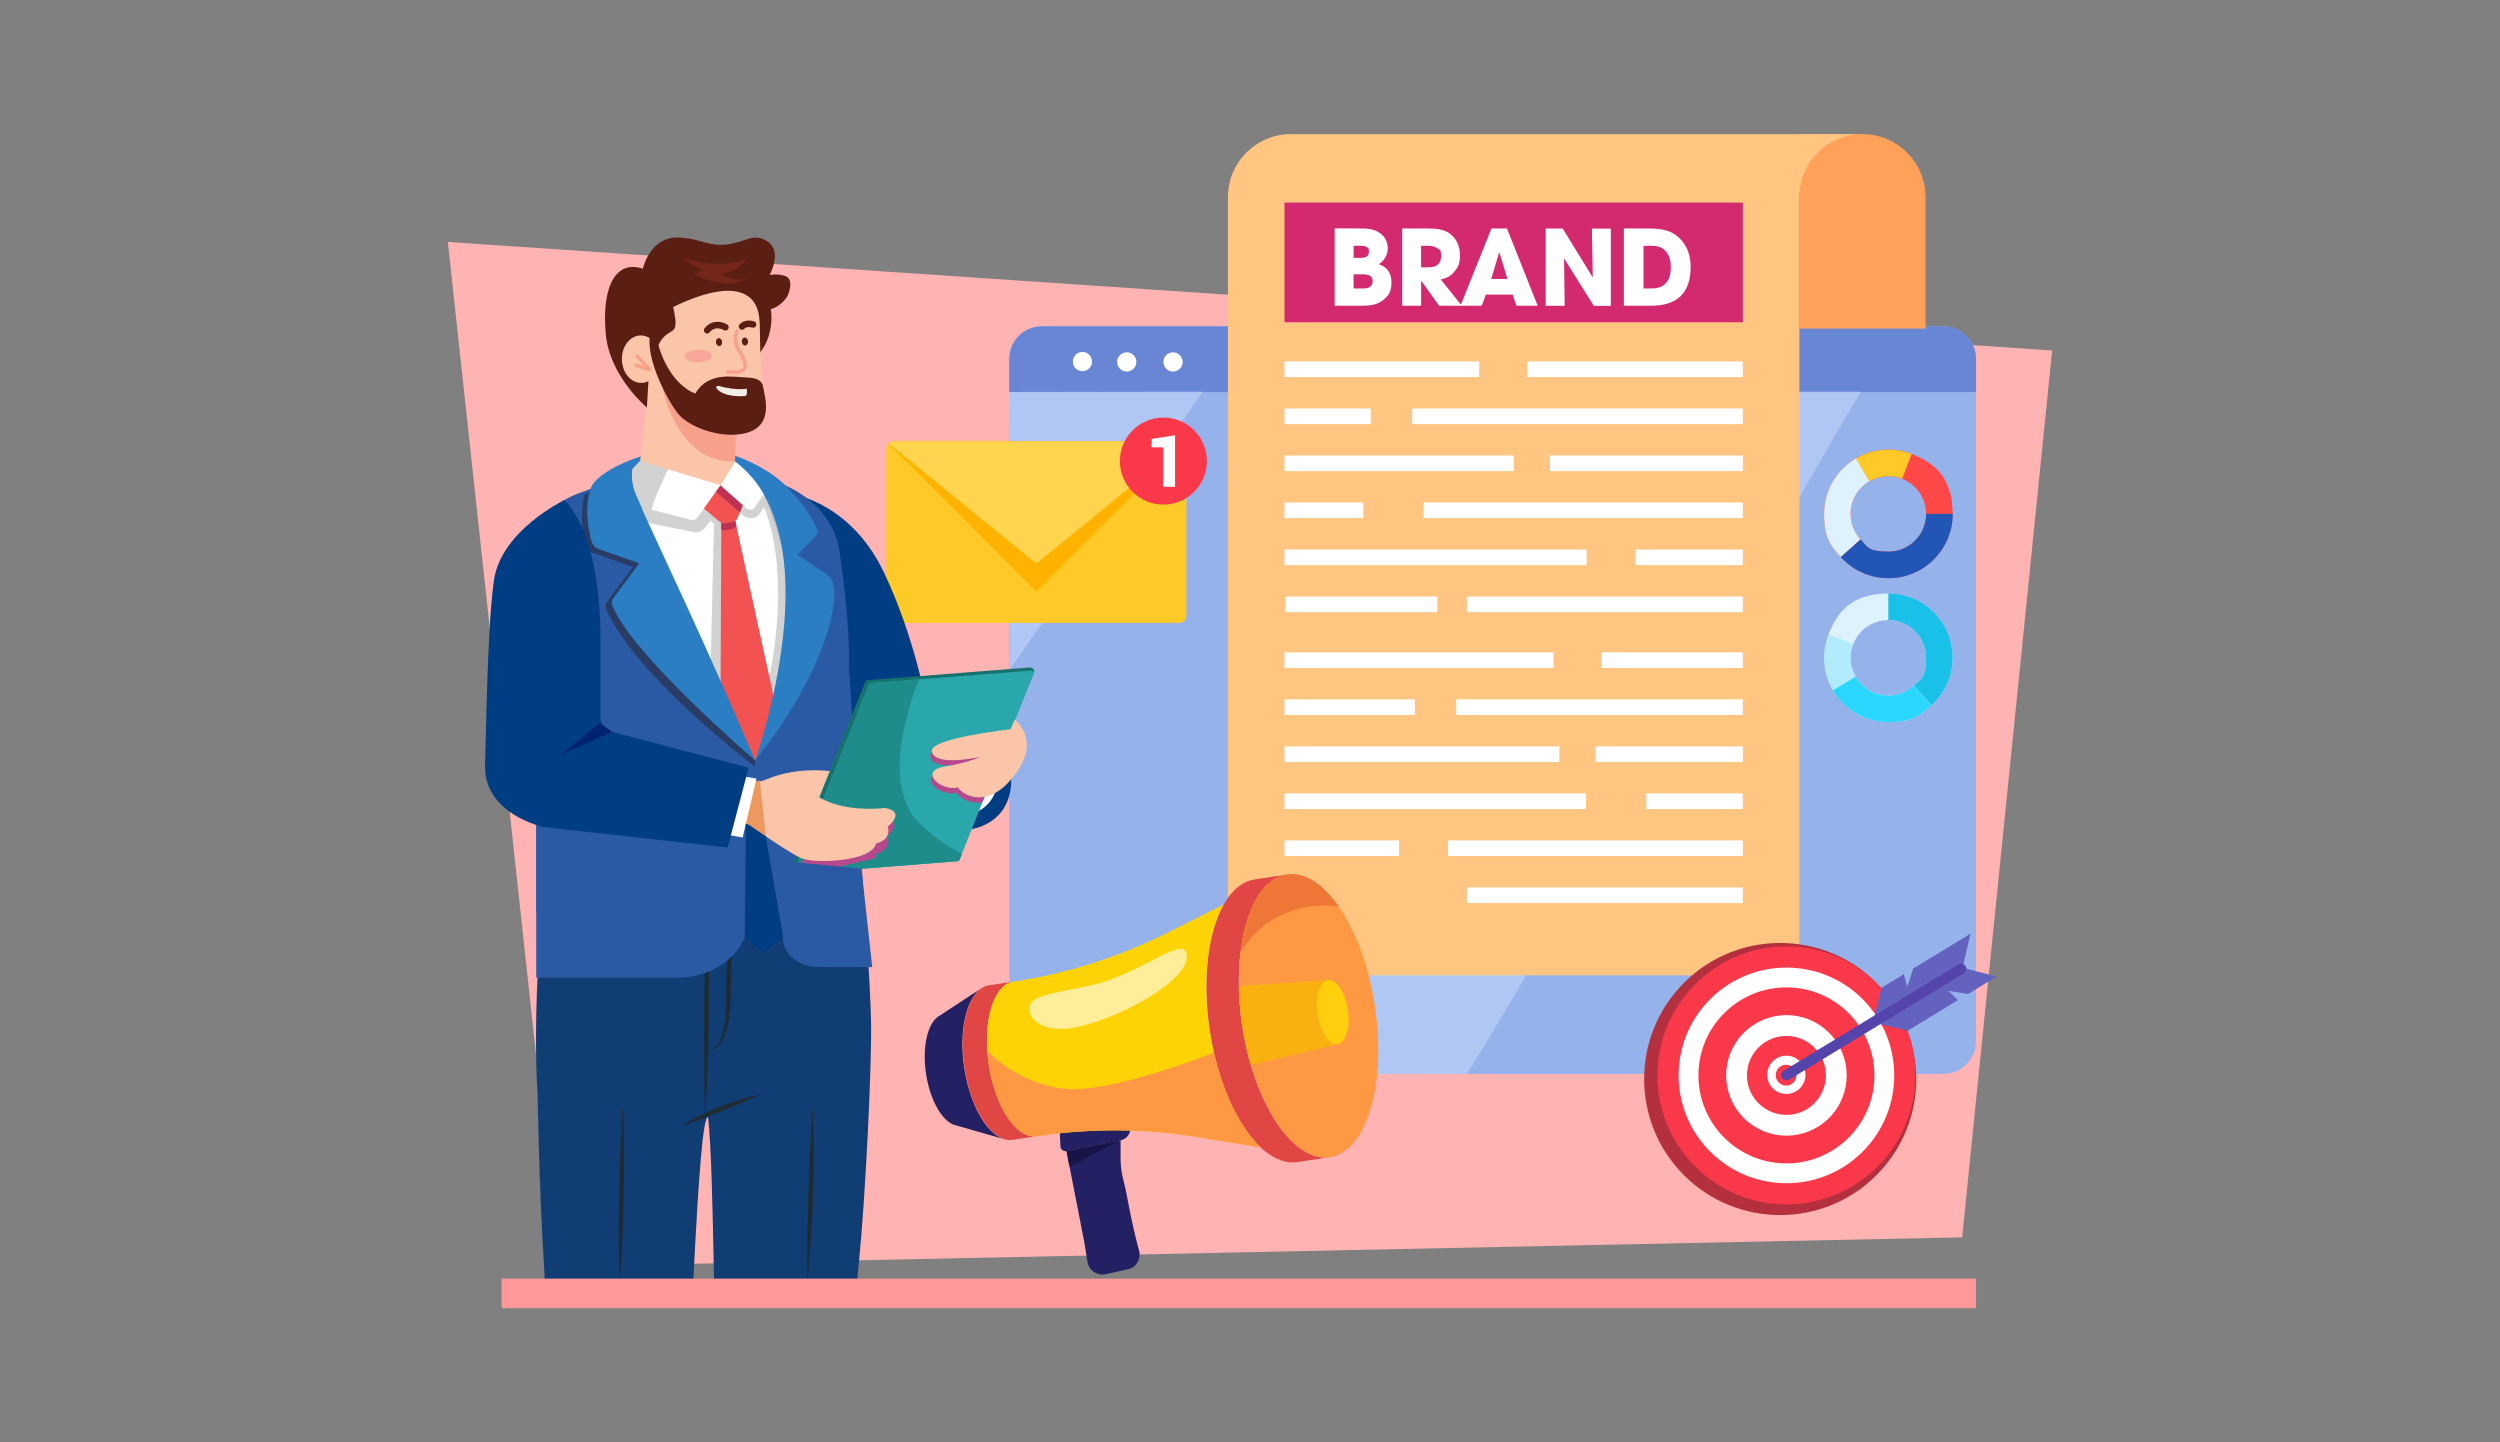 <?xml version="1.0" encoding="UTF-8"?>
<svg xmlns="http://www.w3.org/2000/svg" viewBox="0 0 4027.6 2323.6">
  <rect x="0" y="0" width="4027.6" height="2323.6" fill="#808080" stroke="none"/>
  <g>
    <g id="a">
      <g>
        <polygon points="721.5 389.8 900.6 2040.4 3161.1 1993.4 3306.1 564.7 721.5 389.8" fill="#ffb3b3"></polygon>
        <g>
          <g>
            <g>
              <g>
                <path d="m1626,578.1v1099.6c0,29,23.5,52.4,52.4,52.4h1452.6c29,0,52.4-23.5,52.4-52.4V578.1c0-29-23.5-52.4-52.4-52.4h-1452.6c-29,0-52.4,23.5-52.4,52.4Z" fill="#96b2ea"></path>
                <path d="m1626,578.1v53.6h1557.5v-53.6c0-29-23.5-52.4-52.4-52.4h-1452.6c-29,0-52.4,23.5-52.4,52.4Z" fill="#6886d4"></path>
                <g>
                  <circle cx="1889.8" cy="583.1" r="15.5" transform="translate(141.2 1507.1) rotate(-45)" fill="#fff"></circle>
                  <circle cx="1815.2" cy="583.1" r="15.5" transform="translate(119.4 1454.3) rotate(-45)" fill="#fff"></circle>
                  <circle cx="1743.8" cy="583.1" r="15.5" transform="translate(-87.3 416.2) rotate(-13.3)" fill="#fff"></circle>
                </g>
                <g opacity=".7">
                  <polygon points="1937.6 631 1626.7 1078.9 1626 631.5 1937.6 631" fill="#bad0f7"></polygon>
                  <path d="m2998,631c-147.8,247.8-456.5,811.3-634.7,1099.1l-536.1.8,685.1-1099.9h485.6Z" fill="#bad0f7"></path>
                </g>
              </g>
              <g>
                <g>
                  <path d="m3042.2,724.3c-19.1,0-37,5.2-52.3,14.2-30.6,18-51.2,51.3-51.2,89.4s10.1,51.1,26.8,69.4c18.9,21,46.3,34.1,76.8,34.1,57.2,0,103.5-46.4,103.5-103.5s-27.4-81.5-66-96.6c-11.6-4.5-24.3-7-37.5-7Zm0,42.8c7.9,0,15.4,1.5,22.3,4.3,22.5,8.9,38.5,30.8,38.5,56.5s0,1,0,1.5c-.8,32.9-27.7,59.3-60.7,59.3s-33.8-7.7-44.9-19.8c-9.9-10.8-15.9-25.2-15.9-41,0-22.5,12.2-42.1,30.4-52.6,8.9-5.2,19.3-8.2,30.4-8.2Z" fill="#ff4847"></path>
                  <path d="m3145.8,827.9h-42.7c0,.5,0,1,0,1.5-.8,32.9-27.7,59.3-60.7,59.3s-33.8-7.7-44.9-19.8l-31.9,28.5c18.9,21,46.3,34.1,76.8,34.1,57.2,0,103.5-46.4,103.5-103.5Z" fill="#2256b6"></path>
                  <path d="m3042.2,724.4c-19.1,0-37,5.2-52.3,14.2l21.9,36.8c8.9-5.2,19.3-8.2,30.4-8.2s15.4,1.5,22.3,4.2l15.2-40c-11.6-4.5-24.3-7-37.5-7Z" fill="#ffca28"></path>
                  <path d="m2989.9,738.5c-30.6,18-51.2,51.3-51.2,89.4s10.1,51.1,26.7,69.4l31.9-28.5c-9.9-10.8-15.9-25.2-15.9-40.9,0-22.5,12.2-42.1,30.4-52.6l-21.9-36.8Z" fill="#def2fb"></path>
                </g>
                <g>
                  <path d="m2938.7,1059.8c0,19.1,5.2,37,14.2,52.3,18,30.6,51.3,51.2,89.4,51.2s51.1-10.1,69.4-26.8c21-18.9,34.1-46.3,34.1-76.8,0-57.2-46.4-103.5-103.5-103.5s-81.5,27.4-96.6,66c-4.5,11.6-7,24.3-7,37.5Zm42.8,0c0-7.9,1.5-15.4,4.3-22.3,8.9-22.5,30.8-38.5,56.5-38.5s1,0,1.5,0c32.9.8,59.3,27.7,59.3,60.7s-7.7,33.8-19.8,44.9c-10.8,9.9-25.2,15.9-41,15.9-22.5,0-42.1-12.2-52.6-30.4-5.2-8.9-8.2-19.3-8.2-30.4Z" fill="#def2fb"></path>
                  <path d="m3042.2,956.2v42.7c.5,0,1,0,1.5,0,32.9.8,59.3,27.7,59.3,60.7s-7.7,33.8-19.8,44.9l28.5,31.9c21-18.9,34.1-46.3,34.1-76.8,0-57.2-46.4-103.5-103.5-103.5Z" fill="#19c0e7"></path>
                  <g opacity=".2">
                    <path d="m2938.7,1059.8c0,19.1,5.2,37,14.2,52.3l36.8-21.9c-5.2-8.9-8.2-19.3-8.2-30.4s1.5-15.4,4.2-22.3l-40-15.2c-4.5,11.6-7,24.3-7,37.5Z" fill="#00d1ff"></path>
                  </g>
                  <g opacity=".8">
                    <path d="m2952.8,1112.1c18,30.6,51.3,51.2,89.4,51.2s51.1-10.1,69.4-26.7l-28.5-31.9c-10.8,9.9-25.2,15.9-40.9,15.9-22.5,0-42.1-12.2-52.6-30.4l-36.8,21.9Z" fill="#00d1ff"></path>
                  </g>
                </g>
              </g>
              <g>
                <path d="m3102.1,317.7v211.7h-203.2V216.1h101.6c56.2,0,101.6,45.4,101.6,101.6Z" fill="#ffa159"></path>
                <path d="m2898.9,216.1h-819c-56.2,0-101.6,45.4-101.6,101.6v1253.6h920.6V317.7c0-56.2,45.5-101.6,101.6-101.6h-101.6Z" fill="#ffc581"></path>
                <rect x="2069.4" y="326.4" width="738.4" height="192.8" fill="#d3296e"></rect>
                <g>
                  <rect x="2460.5" y="582.3" width="347.2" height="25.2" fill="#fff"></rect>
                  <rect x="2069.4" y="582.3" width="313.7" height="25.2" fill="#fff"></rect>
                  <rect x="2275.2" y="658.1" width="532.5" height="25.2" fill="#fff"></rect>
                  <rect x="2069.4" y="658.1" width="139" height="25.2" fill="#fff"></rect>
                  <rect x="2497" y="733.8" width="310.8" height="25.2" fill="#fff"></rect>
                  <rect x="2069.4" y="733.8" width="369.2" height="25.2" fill="#fff"></rect>
                  <rect x="2293.4" y="809.5" width="514.3" height="25.2" fill="#fff"></rect>
                  <rect x="2069.4" y="809.5" width="126.9" height="25.2" fill="#fff"></rect>
                  <rect x="2635" y="885.3" width="172.7" height="25.2" fill="#fff"></rect>
                  <rect x="2069.4" y="885.3" width="486.7" height="25.2" fill="#fff"></rect>
                  <rect x="2363.3" y="961" width="444.4" height="25.2" fill="#fff"></rect>
                  <rect x="2071.2" y="961" width="244.2" height="25.2" fill="#fff"></rect>
                </g>
                <g>
                  <rect x="2580.2" y="1051" width="227.5" height="25.2" fill="#fff"></rect>
                  <rect x="2069.4" y="1051" width="433.4" height="25.2" fill="#fff"></rect>
                  <rect x="2346.1" y="1126.7" width="461.6" height="25.2" fill="#fff"></rect>
                  <rect x="2069.4" y="1126.7" width="210" height="25.2" fill="#fff"></rect>
                  <rect x="2570.7" y="1202.5" width="237.1" height="25.2" fill="#fff"></rect>
                  <rect x="2069.4" y="1202.5" width="442.9" height="25.2" fill="#fff"></rect>
                  <rect x="2652.3" y="1278.2" width="155.4" height="25.2" fill="#fff"></rect>
                  <rect x="2069.4" y="1278.2" width="485.8" height="25.2" fill="#fff"></rect>
                  <rect x="2332.9" y="1353.9" width="474.8" height="25.2" fill="#fff"></rect>
                  <rect x="2069.4" y="1353.9" width="184.6" height="25.2" fill="#fff"></rect>
                  <rect x="2363.3" y="1429.7" width="444.4" height="25.2" fill="#fff"></rect>
                </g>
              </g>
            </g>
            <g>
              <g>
                <path d="m1439.8,711.1h459.6c6.6,0,11.9,5.3,11.9,11.9v268.7c0,6.6-5.3,11.9-11.9,11.9h-459.6c-6.6,0-11.9-5.3-11.9-11.9v-268.7c0-6.6,5.3-11.9,11.9-11.9Z" fill="#ffca28"></path>
                <path d="m1431.4,714.6l238.2,238.7,238.2-238.7c0-.1-.2-.3-.4-.4-2.1-1.9-4.9-3.1-8-3.1h-459.6c-3.1,0-5.9,1.2-8,3.1-.1,0-.3.2-.4.4Z" fill="#ffb300"></path>
                <path d="m1431.8,714.3l237.8,193.5,237.8-193.5c-2.1-1.9-4.9-3.1-8-3.1h-459.6c-3.1,0-5.9,1.2-8,3.1Z" fill="#ffd54f"></path>
              </g>
              <g>
                <path d="m1944.4,742.8c0,38.7-31.4,70.1-70.1,70.1s-70.1-31.4-70.1-70.1,31.4-70.1,70.1-70.1,70.1,31.4,70.1,70.1Z" fill="#f9394a"></path>
                <path d="m1893.1,784.3h-19.2v-63.6h-18.5v-13.6l37.7-5.8v83Z" fill="#fff"></path>
              </g>
            </g>
          </g>
          <g>
            <path d="m2230.4,481.8c-5.7,4.9-12.1,8.1-19.1,9.4-2.9.6-6.3,1-10.2,1.1-1.6,0-3.4.1-5.5.2h-45.4v-124.5h38.3c4.8,0,8.5,0,11,.2,4,.2,7.5.7,10.5,1.4,7.4,1.7,13.5,5.2,18.3,10.5,4.9,5.4,7.4,12.3,7.4,20.5s-4.8,19.6-14.5,25c13.7,4.7,20.5,14.3,20.5,28.9s-3.8,20.6-11.4,27.1Zm-28.8-84c-2-1.2-4.9-1.8-8.7-1.8h-12.2v19.4h12.1c8.4,0,12.6-3.3,12.6-9.9s-1.3-6.2-3.8-7.6Zm5.2,46.2c-2.4-1.3-5.8-2-10.2-2h-15.9v22.7h15.8c4.5,0,8-.8,10.4-2.5,3-2,4.5-5.2,4.5-9.4s-1.5-7-4.6-8.8Z" fill="#fff"></path>
            <path d="m2318.5,492.6l-28.7-40.2h-.3v40.2h-30.5v-124.5h39.3c4.2,0,7.5,0,10,.2,3.7.2,7.1.5,10,1.1,7.4,1.3,13.5,3.8,18.3,7.6,10.2,8.2,15.4,19.5,15.4,34s-2.7,18.4-8.1,25.5c-5.6,7.6-13.2,12.1-22.8,13.6l33.8,42.4h-36.3Zm-3.1-92.7c-3.6-2.6-8.3-3.9-14.4-3.9h-11.6v34.7h11.3c13.9,0,20.9-5.9,20.9-17.8s-2.1-10.1-6.2-13Z" fill="#fff"></path>
            <path d="m2443,492.6l-6.1-18h-43.2l-6.6,18h-34.2l49.9-124.5h25l49.5,124.5h-34.5Zm-27.3-85.7h-.5l-12.8,42.5h26.1l-12.8-42.5Z" fill="#fff"></path>
            <path d="m2567.6,492.6l-47.4-75.7-.4.2.9,75.6h-30.5v-124.5h27.4l48.1,78.3.3-.3-1.4-77.9h30.5v124.5h-27.6Z" fill="#fff"></path>
            <path d="m2659.6,492.6h-43.5v-124.5h41.2c6.1,0,11.5.3,16.1.9,5.4.7,10.2,1.9,14.5,3.4,9.7,3.5,17.8,9.8,24.3,18.9,7.7,10.6,11.5,23.5,11.5,38.7,0,41.7-21.4,62.6-64.1,62.6Zm25.1-86.7c-5.3-6.6-12.9-9.9-23.1-9.9h-13.8v68.7h13.6c10.4,0,18.2-3.2,23.3-9.5,4.8-5.8,7.1-14,7.1-24.6s-2.4-18.7-7.2-24.6Z" fill="#fff"></path>
          </g>
        </g>
        <g>
          <g>
            <path d="m1383.1,2040.8c-1.8,18-3.4,34.1-4.6,47.6h-227.6c-.3-15.3-.6-31.3-1-47.6-1.8-90.4-3.8-191.4-9.1-240.7-8.3-3.9-15.8,105.5-22.7,240.7-.8,15.6-1.6,31.5-2.4,47.6h-236.3c-1-16-2-31.9-2.9-47.6-8.7-139.8-9.8-263.9-10.7-283.4-3.8-51.3-2.4-150,1.4-201.3,2.4.3,4.8.3,7.3.1,84.3-5.8,248.8-256.5,330-256.5s53.6,208.9,97.3,212.7c41.8,3.8,53.4,20.1,95.2,20.1,2.8,16.9,6.1,97.3,6.4,117.7.9,62.9-8.1,269-20.3,390.6Z" fill="#113d75"></path>
            <g>
              <g>
                <path d="m1300.9,2064.6c-.7-23.6-.6-47.3-.3-70.9.3-23.6,1-47.2,1.8-70.8.8-23.6,1.7-47.2,2.8-70.7,1-23.6,2.2-47.1,3.7-70.8,1.6,23.6,2.1,47.2,2.2,70.9.1,23.6-.3,47.3-1.1,70.9-.8,23.6-1.9,47.2-3.4,70.8-1.5,23.6-3.2,47.1-5.6,70.7Z" fill="#1e2b32"></path>
                <path d="m998.4,2064.6c-1.2-23.8-1.5-47.6-1.5-71.3,0-23.8.2-47.5.6-71.3.5-23.7,1.1-47.5,2-71.2.9-23.7,1.9-47.5,3.4-71.2,1.6,23.8,2.2,47.5,2.5,71.3.3,23.8.1,47.5-.3,71.3-.5,23.8-1.2,47.5-2.3,71.2-1.1,23.7-2.4,47.5-4.4,71.2Z" fill="#1e2b32"></path>
              </g>
              <path d="m1177.5,1453.1c-.3,2.6-.3,5.2-.3,7.9,0,2.6,0,5.3,0,7.9,0,5.3.2,10.5.3,15.8.2,10.5.4,21,.5,31.5.2,21,.2,42-.1,63.1l-.3,15.8c-.2,5.3-.3,10.5-.5,15.8-.2,5.3-.5,10.5-.9,15.9l-.8,7.9c-.3,2.6-.6,5.3-1,7.9-1.6,10.6-4.3,21.1-9.2,30.8-1.3,2.4-2.7,4.7-4.3,6.9-1.6,2.2-3.4,4.2-5.5,6-2.1,1.8-4.3,3.3-6.8,4.5-2.5,1.1-5,1.8-7.6,2.2,2.5-.8,4.9-1.8,7.1-3.2,2.2-1.4,4.1-3.1,5.8-5,1.7-1.9,3.2-4,4.5-6.2,1.3-2.2,2.4-4.5,3.4-6.9,1.9-4.7,3.4-9.7,4.4-14.7,1-5,1.8-10.1,2.3-15.3.5-5.1.7-10.3,1-15.6.2-5.1.3-10.4.4-15.6l.5-31.5c.4-21,.9-42,1.8-63,.4-10.5,1.1-21,1.8-31.5.4-5.3.8-10.5,1.3-15.8.3-2.6.5-5.2.9-7.9.4-2.6.7-5.3,1.4-7.8Z" fill="#1e2b32"></path>
              <path d="m1140.6,1449.8c.8,28.9,1.1,57.9,1.3,86.8.3,28.9.3,57.8.1,86.7-.2,28.9-.6,57.8-1.6,86.8-.9,28.9-2.3,57.8-4.7,86.7-.7-29-1-57.9-1.2-86.8-.2-28.9-.3-57.8,0-86.7.2-28.9.6-57.8,1.6-86.8.9-28.9,2.2-57.8,4.6-86.7Z" fill="#1e2b32"></path>
              <path d="m1225,1763.6c-10.5,4.7-20.9,9.2-31.3,13.7-10.5,4.4-21,8.8-31.5,13-10.5,4.2-21.1,8.3-31.7,12.3-10.6,4-21.3,7.9-32,11.9,2.3-1.7,4.7-3.4,7.1-4.9,1.2-.8,2.4-1.5,3.7-2.3l3.7-2.2,3.7-2.1,3.8-2c2.5-1.4,5.1-2.6,7.6-3.9,10.3-5.1,20.7-9.7,31.3-13.9,10.6-4.2,21.4-8.1,32.3-11.5,2.7-.9,5.5-1.7,8.2-2.5,2.7-.8,5.5-1.5,8.3-2.2l4.2-1c1.4-.3,2.8-.6,4.2-.9,2.8-.6,5.6-1.1,8.5-1.5Z" fill="#1e2b32"></path>
            </g>
          </g>
          <g>
            <g>
              <path d="m1553.3,1154.2c52.7,22.6,83.5,71.1,74.3,120.5-4.3,22.9-17,44.2-45.5,56.2-84.2,35.5-248.3-86.7-248.3-86.7l-71.4-450.9s104,7.2,162.1,129.8c48,101.2,66.6,204.5,66.6,204.5l62.2,26.7Z" fill="#003d82"></path>
              <ellipse cx="1552" cy="1257.5" rx="54.4" ry="55" fill="#fff"></ellipse>
              <path d="m951.2,792c0,15,11.9,29.7,30.3,42.3,32.8,22.4,86.4,38.3,131.1,38.3,69.8,0,204.3-16.2,204.3-16.2-37.7-94.2-134.5-134.7-204.3-134.7s-18.9.7-28.7,2c-63.8,8.5-132.7,42.5-132.7,68.4Z" fill="#2b7ec3"></path>
              <path d="m951.2,792c0,15,11.9,29.7,30.3,42.3,8.3-4.4,51.9-9.3,53.2-13.5,1.4-4.3,16.2-24.8,16.2-24.8,15.4-31.3,28.3-55.5,33-72.4-63.8,8.5-132.7,42.5-132.7,68.4Z" fill="#2b7ec3"></path>
              <path d="m997.7,818.5c59.4,122.5,339.6,172.3,236.9-47.1l-36.8-1.2c-64.3-1-151.7-4.6-200.9,7.5-11.5,2.8-3.7,31.5.8,40.9Z" fill="#fff"></path>
              <path d="m1031.2,742.9s28.7,24.4,87.6,38.9c2.7.7,5.4,1.3,7.9,1.7l30.8-4.3,3-4.2c.1-.2.5-.3.7,0l3.6,3.3,12.7-1.8,6.5-.9v-38.6c0,0-.2.2-.2.3h0c.4-.2-2.7,5.8-9.5,14.4-10.8,13.7-35.7,6.7-41.7,5.3l-99.5-23.3-1.9,9.1Z" fill="#f7a18a"></path>
              <path d="m924.4,829.4s-65.3,260.1,7.5,677.7l463.6.5-27.8-432.9c1.7-55-7.2-130.7-15.1-186.2-8.1-56.2-55.8-102.9-120.7-117.1-4.1-.9-8.2-1.7-12.4-2.4-17.4-3-46.9,13.2-66.3,12.2-100.2-4.8-208.2,4.6-228.6,48.3Z" fill="#2b5aa5"></path>
              <path d="m1017.7,804.7c3.5,7.5,7.2,19.1,10.8,34.4,15,62.6,30.3,186.6,37.5,339.3l150.7,46.8s.3.4.8,1.2c-.1-.6-.2-1.2-.3-1.7,30.6-38.3,55-75.6,74-110,1.4,20.3,2.7,40.9,3.9,61.4-1-20.5-2.1-41.2-3.6-61.9-1.5-21.3-3.3-42.7-5.4-63.8-5.7-57.2-13.8-112.4-25.1-160.6,0,0,0,0,0-.1-8.4-36.1-18.7-68.3-31.1-94.4-2.6-5.5-5.3-10.7-8.1-15.6h-2c0,.1-12.4,1-12.4,1-58.6-7.4-131.5-1.8-178.2,4.3-10.9,1.4-15.6,11.1-11.5,19.8Z" fill="#fff"></path>
              <g opacity=".8">
                <path d="m1007.2,834.8l21.3,4.3,86.4,17.6c7.5,2.4,15.9,0,20.3-5.6l9.4-12.3,5.6,5.1-8.9,381.6,73.9,42.1,41.1-49.4-7.3-36.1c16.3-23.3,30.4-46,42.3-67.6-1.6-21.8-3.3-43.3-5.1-64.3-11.3-131.7-27.3-243.9-39.8-267.3l-10.1,3.8-26.8-28.3-5.9,1.9-43.2,13.5-129.5-18.4-29.1,29c-14.4,14.4-16.1,45.5,5.5,50.3Zm148.4-10.3l14.2-18.5,27.1,24.2c7.9,7,21.6,5.6,27.2-2.8l6.8-10.1c18.8,43.9,37.8,144.7,4,296l-59.6-293.3-19.8,4.5Z" fill="#c7c7c7"></path>
              </g>
              <path d="m863.9,880.8v694.3h227.3c62.6,0,113.8-42.3,115-95.1.5-21.5.7-49,.5-80.7,0-3.9,0-7.8-.1-11.8-.3-28.7-4.1-60.8-10.4-94.9-26.9-145.1-100-325.2-151-429.2l-70.5-84.3-44.7,16.5c-40.1,14.8-66,48.2-66,85.1Z" fill="#2b5aa5"></path>
              <polygon points="1162.1 838.9 1160.4 1217.1 1224.1 1257.5 1265.2 1208.1 1183.6 834.8 1162.1 838.9" fill="#f25252"></polygon>
              <path d="m1048.7,1237.5c0,89.6,66.6,162.2,148.7,162.2s148.7-72.6,148.7-162.2-22.1-97.6-56.5-127.3l-72.8,115-112.8-113.9s-55.3,75.2-55.3,126.2Z" fill="#2b5aa5"></path>
              <path d="m863.9,1210.9v258.9h.1c0,0,342.6-70.6,342.6-70.6,0-3.9,0-7.8-.1-11.8-.3-28.7-4.1-60.8-10.4-94.9l-43.5-25.5-288.7-56.2Z" fill="#2b5aa5"></path>
              <path d="m1183.5,834.1l-21.5,4.1v15.4c2.6,1.1,5.3,1,8,.4l9.9-2c2.7-.5,5-2,6.7-3.9l-3.1-14Z" fill="#bf3152"></path>
              <path d="m1158.7,840l-22.9-19.2c-4.8-4-5.9-10.6-2.5-15.4l14.2-20.3c1.7-2.4,4.3-4.1,7.4-4.7l5.5-1.1c3.1-.6,6.3-.1,9.1,1.4l23.4,12.7c5.6,3,8.1,9.3,5.9,14.7l-10.3,25.8c-1.4,3.5-4.6,6.1-8.6,6.9l-9.9,2c-4,.8-8.2-.3-11.3-2.9Z" fill="#f25252"></path>
              <path d="m1192.9,793.6l-23.4-12.7c-2.8-1.5-6.1-2-9.1-1.4l-5.5,1.1c-1.4.3-4.1.3-6.8.5-3.1.2-4,3.7-1.2,5h0s45,39.7,45,39.7l6.9-17.3c2.2-5.4-.4-11.7-5.9-14.7Z" fill="#bf3152"></path>
              <path d="m1240,781.6l-32.8-26.1s0,0,0,0l-22.9-12c-.3-.1-.6,0-.6.3h0c.4-.2-2.7,5.9-9.5,14.6-10.8,13.9-35.7,7.3-41.7,6l-101-21.4c-.2,0-.3,0-.4.1l-34.3,34.7c-11.5,11.1-16,26,.8,30l115.7,29.7c3.8,1,7.9-.4,9.9-3.2l37.2-52.2c.1-.2.5-.3.7,0l41.3,36.8c3.9,3.5,10.8,2.8,13.6-1.4,8.6-12.8,24-35.5,24-35.6Z" fill="#fff"></path>
              <g opacity=".8">
                <path d="m996.9,777.6l34.3-34.7c.2,0,.3,0,.4-.1l46.2,10.1c-30.2,62.7-27.5,68.2-27.5,68.2l-53.2-5.8c-16.8-4-11.7-26.6-.2-37.6Z" fill="#c7c7c7"></path>
              </g>
              <path d="m1183.7,743.1c7.1,5.3,13.7,11.1,19.8,17.2,5.9,6.1,11.4,12.5,16.3,19.4,3.6,5,7,10.1,10.1,15.5,16.3,27.8,26,60.2,31.1,94.4,0,0,0,0,0,.1,21.2,143.1-38.7,319.3-44,334.4-.2.7-.4,1-.4,1,.2-.2.3-.4.5-.6,30.6-38.3,55-75.6,74-110,.1-.2.2-.4.3-.5,42.3-77,57.1-139.9,51.4-169.8-1.3-6.7-3.4-13.3-9.5-17.8l-48.7-32.7,28.2-28.6c3.9-4.1,5.2-9.6,2.9-14.5-12.7-27.4-34.2-53.3-55-72.6-38.1-35.4-77.1-35.1-77.1-35.1Z" fill="#2b7ec3"></path>
              <g opacity=".5">
                <path d="m1009.1,762.1s-6.6,13.6,5.1,40.9c29.2,67.8,139.3,296.6,202.6,422.2v10.4s-193-145.6-240.2-254.2c-1.8-4.3-1-9,1.9-12.8l41.2-55.2-64.8-22.9c-5.5-2-9.7-5.9-11.4-10.8-4.1-12.3-9.8-39-2.4-81.9,0,0,39.8-23.3,68-35.7Z" fill="#261e28"></path>
              </g>
              <path d="m953.6,873.9c1.7,4.9,5.8,8.8,11.4,10.8l64.8,22.9-41.2,55.2c-2.9,3.8-3.6,8.5-1.9,12.8,30.2,78,226.9,246.9,230,249.6-84.8-198.5-148.2-329.3-182-404.4-3.9-8.6-7.3-16.5-10.4-23.6-11.7-27.2-4.3-48.3-4.3-48.3-22.8,10-51.9,26.1-62.3,31.9-2.5,1.4-3.9,2.2-3.9,2.2-15,31.7-4.3,78.6-.1,90.9Z" fill="#2b7ec3"></path>
              <path d="m1030.9,1298.2l131,21.6,33.9,5.6,9.8,2.9,26.9,7.9,86,25.1,16.3-69.4,11.3-48.4s-57.6-10.9-111.5,12.2c-3.2,1.4-6.7,2.5-10.4,3.3-4.5,1-9.4,1.7-14.5,2.1h0c-60.7,4.3-156.8-35.9-156.8-35.9,0,0-20.6,32.7-22,73.1Z" fill="#fbc5a9"></path>
              <path d="m1275.8,1406h0c1.6,1.4,3.9,2.1,6.2,1.9l252.8-25c2.8-.3,5.2-1.9,6.1-4.1l125-295.1c.9-2.2.3-4.7-1.7-6.4h0c-1.6-1.4-3.8-2.1-6-1.9l-258.4,20.2c-2.9.2-5.4,1.9-6.3,4.2l-119.4,299.9c-.9,2.2-.2,4.7,1.7,6.3Z" fill="#17726f"></path>
              <path d="m1284.5,1407.7l258-20.2c1.6-.1,2.9-1,3.4-2.3l3.7-9.4,115.8-291c.9-2.3-1.3-4.7-4.2-4.4l-180.7,14.1-77.3,6c-1.6.1-2.9,1-3.4,2.3l-119.6,300.4c-.9,2.3,1.3,4.7,4.2,4.4Z" fill="#2aa7aa"></path>
              <path d="m1284.5,1407.7l258-20.2c1.6-.1,2.9-1,3.4-2.3l3.7-9.4c-20-10.1-42.6-25.1-66.3-47.4-60.8-57.1-25.4-175.9-2.8-233.9l-77.3,6c-1.6.1-2.9,1-3.4,2.3l-119.6,300.4c-.9,2.3,1.3,4.7,4.2,4.4Z" fill="#1f8c8c"></path>
              <path d="m1518.9,1243.6c40.6-6.8,57.1-15.5,57.1-15.5,0,0-73.3,16.4-77.2-9.3-3.2-21.1,126.7-35.4,126.7-35.4l6.9-15.5s0,0,0,0l-49.6,124.5c-23.2,3.8-40-10.4-41.9-15.4-26.4,7.4-64.8-26.2-22.1-33.4Z" fill="#b6488c"></path>
              <path d="m1412.3,1375.6s24.9-6.3,17.2-28.3c0,0,29.3-25.1-7-29.6,0,0-65.5,12.5-111.3-15.1l-21.7,100.4c1.4.6,2.8,1.2,3.9,1.7,3,1.1,7.4,2,12.6,2.5l103.2-24.5c1.6-2.2,2.6-4.5,3-7Z" fill="#b6488c"></path>
              <path d="m1195.9,1321.5s3.7,2.6,9.7,6.8c7,4.9,17.2,11.8,28.2,19.2,21.4,14.4,46,30.3,57,35.1,21.5,9.3,114.2,5.6,120.5-23.6,0,0,25.3-5.1,19-27.5,0,0,30.9-23.7-5-29.9,0,0-48.9,6.9-90.5-9.8-14.1-5.7-27.3-14.1-37.6-26.3l-68.2,37.7-33.1,18.3Z" fill="#fbc5a9"></path>
              <path d="m1161.9,1319.8l33.9,5.6,9.8,2.9c7,4.9,17.2,11.8,28.2,19.2l-1.2-11.4-3.5-32.9-4.8-44.3-.2-1.5-14.3,3.6h0l-42.7,10.7-5.1,48.1Z" fill="#ed985f"></path>
              <polygon points="1172.2 1345.1 1196.4 1349.2 1218.8 1254.4 1194.7 1250.3 1172.2 1345.1" fill="#fff"></polygon>
              <path d="m986.2,1179.1l219.8,57.7-33.7,128.6-299.3-33.3c-55.9-16.8-92.8-49.5-91.6-99.5,2.7-110.4,5.7-242.9,14.7-299.5,12.6-79.1,112.7-127.2,112.7-127.2,0,0,58.7,43.2,58.7,227v123.7c.2,10,7.6,19,18.7,22.6Z" fill="#003d82"></path>
              <polygon points="986.2 1179.1 904 1215.9 966.4 1164.9 986.2 1179.1" fill="#002370"></polygon>
              <path d="m1634.8,1159.4s49.2,35.7-8.7,99.5c-42.1,46.4-79.9,17.3-82.7,9.6-26.4,7.4-64.8-26.2-22.1-33.4,40.6-6.8,57.1-15.5,57.1-15.5,0,0-73.3,16.4-77.2-9.3-3.2-21.1,126.7-35.4,126.7-35.4l6.9-15.5Z" fill="#fbc5a9"></path>
              <path d="m957.7,780.8c27.9,7.2,62.3,22.9,75.8,41.3l1.3-1.3c-3.9-8.6-7.3-16.5-10.4-23.6-11.7-27.2-4.3-48.3-4.3-48.3-22.8,10-51.9,26.1-62.3,31.9Z" fill="#2b7ec3"></path>
              <path d="m1387.8,1399.4l17.4,158.7-87.8-.2c-28.5,0-57.9-20.3-55.8-48.8,2.3-31.7,8.3-78.2-4.2-122.2l130.4,12.5Z" fill="#2b5aa5"></path>
              <g>
                <path d="m1041.5,653.5l-10,89.3,129.5,38.9,23.2-38.3h0l-7-54.2c60.4-18.5,47.2-70.1,45.9-81.3-1.3-11.2-5.5-48.9,2-71.8,11.5-35.4-33.2-77.4-33.2-77.4l-105.3,7.6-73.3,84.9,28.2,102.4Z" fill="#fbc5a9"></path>
                <g>
                  <g>
                    <path d="m1264,444.2c17.5,5.5,4.9,32.2,4.7,32.5-10.4,17.8-26.9,21.3-26.9,21.3,0,0,10.3,53.8-34.2,86.1l-165.4,72.5s-59-49.3-66-116.1c-7-66.8,9.8-123.7,59.5-107.7,0,0,11.2-52.3,58.2-50.2,44.6,2,52.7,23.8,110,2.6,9.7-3.6,20.7-3.1,29.7,1.9,12.3,6.9,22.8,22.1,6.4,55.9,0,0,12.1-2.5,24.1,1.3Z" fill="#5b1e13"></path>
                    <path d="m1084.5,494.6s58.3-30.3,96.9-25.7c38.6,4.6,42.3,34.9,42.7,57.1.4,22.2.8,72.3,4.3,92,3.5,19.7,18,61.9-19,77-36.9,15.2-96.9-3.9-116.6-28.2-19.7-24.2-48.8-76.9-32.1-111,16.7-34.1,36.1-6.8,23.8-61.2Z" fill="#fbc5a9"></path>
                    <path d="m1063.4,578.1c.4,21.1-13,38.5-30,38.8-17,.3-31.1-16.5-31.5-37.7-.4-21.1,13-38.5,30-38.8,17-.3,31.1,16.5,31.5,37.7Z" fill="#fbc5a9"></path>
                    <path d="m1047.5,565.2l-10.2,174.7s32.7,13.1,84.5,9.1c45.3-3.5,58.2,2.9,58.2,2.9l6.1-77.7-138.6-109.1Z" fill="#fbc5a9"></path>
                    <path d="m1066.9,623.3s23.1,124.7,117.4,120.1l1.8-73.8-19.3-4.9-52.2-14.2-47.7-27.3Z" fill="#f7a18a"></path>
                    <path d="m1205.5,608.3c-23.3-.5-63.8-10.8-85.4,25.7-26.1-9.8-52-42-62.4-90-1.3-23.3-6.6-14.7-7.3-13.3-16.7,34.1,22.6,111.9,42.4,136.2,19.7,24.2,79.7,43.3,116.6,28.2,35.8-14.7,23.3-54.6,19.3-75-1.1-3.6-5.5-11.3-23.2-11.7Z" fill="#5b1e13"></path>
                    <path d="m1203.1,626.2s1.4,10.5-1.8,11.5c-2.9.9-36,3-47.1-12.4-1.4-2,1.2-4.3,3.9-3.5,9.6,2.7,28.1,6.8,45,4.5Z" fill="#f0efe4"></path>
                  </g>
                  <g>
                    <g>
                      <path d="m1046.2,598.1c-.3,0-.6,0-.9-.1l-21.3-6.9c-1.5-.5-2.3-2-1.8-3.5.5-1.5,2-2.3,3.5-1.8l11.6,3.7-12.5-14c-1-1.1-.9-2.9.2-3.9,1.1-1,2.9-.9,3.9.2l19.3,21.7c.8.9.9,2.3.3,3.4-.5.8-1.4,1.3-2.3,1.3Z" fill="#f7a18a"></path>
                      <path d="m1183.1,602.5c-3.3,0-7-.3-11.2-.8-1.5-.2-2.6-1.6-2.4-3.1.2-1.5,1.6-2.6,3.1-2.4,16.6,2.2,22.2-.6,24-3.4,4.1-6.2-5.1-21.3-9.6-28.5-9.8-16-2.3-31.5-2-32.2.7-1.4,2.3-1.9,3.7-1.3,1.4.7,1.9,2.3,1.3,3.7h0c-.3.5-6.4,13.5,1.8,26.8,7.5,12.2,15,26,9.5,34.4-2.9,4.5-8.9,6.7-18.2,6.7Z" fill="#f7a18a"></path>
                      <path d="m1195.1,550.8c.4,3.5,2.9,6.1,5.7,5.8,2.8-.3,4.7-3.4,4.3-6.9-.4-3.5-2.9-6.1-5.7-5.8-2.8.3-4.7,3.4-4.3,6.9Z" fill="#5b1e13"></path>
                      <path d="m1153.4,551.7c.4,3.5,2.9,6.1,5.7,5.8,2.8-.3,4.7-3.4,4.3-6.9-.4-3.5-2.9-6.1-5.7-5.8-2.8.3-4.7,3.4-4.3,6.9Z" fill="#5b1e13"></path>
                      <path d="m1139.2,537.3c-1.2,0-2.4-.4-3.3-1.2-2.3-1.8-2.6-5.2-.7-7.4,12.3-15,29.2-10.4,36.3-5.9,2.5,1.6,3.2,4.8,1.6,7.3-1.6,2.5-4.8,3.2-7.3,1.7-1.3-.8-13.3-7.7-22.6,3.6-1,1.3-2.6,1.9-4.1,1.9Z" fill="#5b1e13"></path>
                      <path d="m1195.4,531.3c-1.1,0-2.3-.4-3.2-1.1-2.3-1.8-2.7-5.1-.9-7.4.3-.4,7.9-9.8,23.5-5.1,2.8.8,4.4,3.8,3.5,6.6-.8,2.8-3.8,4.4-6.6,3.5-8.4-2.6-12,1.4-12.1,1.5-1,1.3-2.6,2-4.2,2Z" fill="#5b1e13"></path>
                    </g>
                    <g opacity=".5">
                      <path d="m1102.7,574.1c.1,5.6,10.1,9.8,22.3,9.6,12.2-.3,22-5,21.8-10.6-.1-5.6-10.1-9.8-22.3-9.6-12.2.3-22,5-21.8,10.6Z" fill="#f3888a"></path>
                    </g>
                  </g>
                </g>
                <path d="m1098.1,415.4s61.8,20.4,103.7,1.6c0,0-8.1,19.8-41.5,24.7,0,0,21.6,12.9,41,7.4,0,0-21.2,21.2-82.8-6.7l14.9-7.5s-28.7-11.5-35.4-19.6Z" fill="#742619"></path>
              </g>
            </g>
            <polygon points="1199.8 1508.7 1201.6 1327.1 1205.6 1328.3 1233.8 1347.5 1261.6 1509.1 1229.9 1535.2 1199.8 1508.7" fill="#003d82"></polygon>
          </g>
        </g>
        <g>
          <g>
            <g>
              <path d="m1708.3,1773.2l8.3,13.1c3.9,6.1,3.7,13.8-.4,19.8l-7.6,10.9c-1,1.5-1.5,3.3-1.4,5.1l1.2,24.7c.2,5,4.9,8.6,9.8,7.6l87.1-17.3c5.8-1.1,10.7-4.8,13.5-10h0c2.5-4.5,3.1-9.8,1.7-14.8l-7.4-26.5-104.9-12.6Z" fill="#232163"></path>
              <path d="m1817.2,2044.7l-36.2,8.1c-13.5,3-26.8-6-29-19.6-2.4-15-4.8-30.2-5.3-32.6l-28.5-146.2,87.1-17.3v28.1c-.1,10.8,1.1,21.6,3.6,32.1l3.6,15.1c2.7,11.5,7.6,39.9,13.9,67.6,2.3,10.1,5.5,23.2,8.7,35,3.7,13.3-4.5,26.9-17.9,29.9Z" fill="#232163"></path>
              <polygon points="1805.3 1837 1718.2 1854.3 1723.1 1879.4 1805.3 1837" fill="#171448"></polygon>
            </g>
            <g>
              <path d="m2106,1857.2c-46.6-24.3-89.7-104.6-104.8-204.4-15.1-99.5,2-188.7,39.1-226,2.6-2.6,5.3-5,8.1-7.1,7.7-5.8,16-9.5,25.1-10.8l-52.2,7.9c-59,9-91.4,118.2-72.3,243.9,19.1,125.7,82.4,220.4,141.4,211.4l52.2-7.9c-9,1.4-18.1.3-27.1-2.9-3.2-1.1-6.3-2.5-9.5-4.1Z" fill="#e04643"></path>
              <path d="m2215,1620.4c10.2,67.3,5.7,129.8-9.7,174.8-13.4,39.1-35.1,64.9-62.6,69.1-40.3,6.1-82.7-36.1-111.5-103.7-13.4-31.3-23.9-68-29.9-107.8-6.4-42.3-7-82.7-2.7-118.1,8.4-69.8,35.9-119.9,75-125.9,28.7-4.4,58.4,15.8,83.5,52.1,26.6,38.4,48.1,94.8,57.9,159.4Z" fill="#ff9843"></path>
              <path d="m2155.1,1682.3l-139.9,33.5c-5.8-19.8-10.6-40.9-13.9-63-3.4-22.1-5.1-43.7-5.4-64.3l143.6-9.5c-13.4,2-20.7,26.8-16.4,55.3.9,5.7,2.1,11.1,3.7,16.1,6.3,20.1,17.7,33.5,28.4,31.9Z" fill="#f8b10f"></path>
              <path d="m2171.5,1626.9c4.3,28.5-3,53.3-16.4,55.3-13.4,2-27.8-19.4-32.1-48-4.3-28.5,3-53.3,16.4-55.3,13.4-2,27.8,19.4,32.1,48Z" fill="#ffcf0d"></path>
              <path d="m1611.2,1832.5c2,1.1,4.1,1.9,6.1,2.6l-76.6-21.9h0c-21.1-3.9-42-38.5-48.8-83.1-3.4-22.3-2.6-43.3,1.3-59.9,4-16.6,11.1-28.9,20.6-33.9l66.6-43.7c-.8.6-1.6,1.2-2.4,1.8-.4.4-.8.7-1.2,1.1-2.1,1.9-4,4-5.9,6.4-.4.5-.7,1-1.1,1.5-1.6,2.2-3,4.5-4.4,7-.6,1.2-1.3,2.4-1.9,3.7-.9,1.9-1.8,3.9-2.6,5.9-.3.7-.5,1.4-.8,2.1-.3.7-.5,1.4-.8,2.1-.3.8-.5,1.5-.8,2.3-.2.7-.5,1.4-.7,2.2-.7,2.3-1.4,4.6-2,7-.3,1.2-.6,2.4-.9,3.7-.3,1.4-.6,2.7-.9,4.1-.1.7-.3,1.5-.4,2.2-.5,2.6-.9,5.2-1.3,7.9-2.7,19.9-2.5,42.9,1.2,67,3.7,24.1,10.3,46.1,18.7,64.3h0c.6,1.3,1.2,2.6,1.8,3.8.6,1.1,1.1,2.3,1.7,3.4,0,.1.2.3.2.4.3.6.7,1.2,1,1.8.6,1.1,1.3,2.3,1.9,3.4.6,1.1,1.3,2.2,1.9,3.2.9,1.4,1.7,2.8,2.6,4.2.9,1.3,1.7,2.6,2.6,3.9,2.7,3.8,5.5,7.3,8.4,10.3.5.5,1,1,1.4,1.5.5.5,1,1,1.4,1.4,3.9,3.8,7.9,6.9,12,9.2.5.3,1,.6,1.5.8Z" fill="#232163"></path>
              <path d="m1643.4,1822.2c-22.8-17-42.9-57.8-50.4-107.4-7.1-46.5-1.2-88.9,13.3-113,2.4-4,5-7.4,7.8-10.3,5.4-5.6,11.6-9.1,18.5-10.1l-39.1,5.9c-32.3,4.9-50,64.6-39.5,133.4,10.4,68.8,45.1,120.5,77.3,115.6l39.1-5.9c-6.9,1-13.8-.5-20.7-4.2-2.1-1.1-4.2-2.5-6.3-4Z" fill="#e04643"></path>
              <g>
                <path d="m2030.9,1848.5l-69.6-11.4-30.8-5.1c-11.2-1.8-22.5-3.4-33.8-4.8-10.1-1.3-20.3-2.3-30.4-3.1-19.4-1.7-38.8-2.7-58.2-2.9-46-.7-92,2.4-137.7,9.3h0c-6.9,1.1-13.8-.5-20.7-4.2-2.1-1.1-4.2-2.5-6.3-4-22.8-17-42.9-57.8-50.4-107.4-1.1-7.5-2-15-2.4-22.3-2.5-37.5,3.5-70.5,15.7-90.7,2.4-4,5-7.4,7.8-10.3,5.4-5.6,11.6-9.1,18.5-10.1,43.1-6.5,85.6-16.5,127.1-29.6,2.4-.8,4.8-1.5,7.2-2.3,18.5-6,36.7-12.7,54.7-20.1,9.5-3.8,18.8-7.8,28.1-12,10.4-4.7,20.7-9.6,30.9-14.7l27.9-14,63-31.6h0c-25.2,44.5-35.1,120.4-22.5,203.6,1.8,12.1,4.1,23.8,6.7,35.3,15.3,67.4,43.3,122.5,75.2,152.4h0Z" fill="#fdd305"></path>
                <path d="m2030.9,1848.5l-69.6-11.4-30.8-5.1c-11.2-1.8-22.5-3.4-33.8-4.8-10.1-1.3-20.3-2.3-30.4-3.1-19.4-1.7-38.8-2.7-58.2-2.9-46-.7-92,2.4-137.7,9.3h0c-6.9,1.1-13.8-.5-20.7-4.2-2.1-1.1-4.2-2.5-6.3-4-22.8-17-42.9-57.8-50.4-107.4-1.1-7.5-2-15-2.4-22.3,18.9,19.7,57.5,51,117.4,60.7,57.8,9.4,173.1-28.9,247.7-57.3,15.3,67.4,43.3,122.5,75.2,152.4h0Z" fill="#ff9843"></path>
              </g>
            </g>
          </g>
          <path d="m1659.5,1632.7s8.6,27.7,56.5,24.7c59.2-3.7,193.1-69.5,195.9-114.3,2.8-44.8-72.9,27.4-156.4,44.8-70,14.5-103.9,16.7-95.9,44.8Z" fill="#fe9"></path>
          <path d="m2157,1460.9c-39.5-6.3-81.5,2.9-114.4,25.8-18,12.5-33,29.1-44.2,48,8.4-69.8,35.9-119.9,75-125.9,28.7-4.4,58.4,15.8,83.5,52.1Z" fill="#ee7737"></path>
        </g>
        <g>
          <g>
            <circle cx="2867.9" cy="1738.3" r="219.2" transform="translate(-389.1 2537.1) rotate(-45)" fill="#b4303f"></circle>
            <circle cx="2878" cy="1732.5" r="207.8" fill="#f9394a"></circle>
            <circle cx="2878" cy="1732.5" r="173.7" transform="translate(-382.1 2542.5) rotate(-45)" fill="#fff"></circle>
            <circle cx="2878" cy="1732.5" r="141.8" transform="translate(-382.1 2542.5) rotate(-45)" fill="#f9394a"></circle>
            <circle cx="2878" cy="1732.5" r="97.1" transform="translate(-382.1 2542.5) rotate(-45)" fill="#fff"></circle>
            <circle cx="2878" cy="1732.5" r="63.6" transform="translate(-382.1 2542.5) rotate(-45)" fill="#f9394a"></circle>
            <circle cx="2878" cy="1732.5" r="30.8" transform="translate(-452.2 2173.1) rotate(-38.6)" fill="#fff"></circle>
            <circle cx="2878" cy="1732.5" r="16.8" transform="translate(371.5 3969.1) rotate(-72.8)" fill="#f9394a"></circle>
          </g>
          <g>
            <path d="m3170.4,1601.4l-31.5-5.1,15.4,14.9-81,49.3-56-13.2s138.6-84.4,144.7-88.1l54.8,14-46.3,28.2Z" fill="#6462bf"></path>
            <path d="m3161.9,1559.2c-6,3.7-144.7,88.1-144.7,88.1l13.9-55.8,36.1-22c2.6,8.8,5.1,20.4,5.6,19.6.5-.8,4.7-14.3,9.4-28.7l92.3-56.2-12.7,55.1Z" fill="#6462bf"></path>
            <path d="m2876.2,1740.3c-2.1-.5-4-1.8-5.2-3.8-2.4-4-1.2-9.2,2.8-11.6l281.1-171.2c4-2.4,9.2-1.2,11.6,2.8,2.4,4,1.2,9.2-2.8,11.6l-281.1,171.2c-2,1.2-4.3,1.5-6.4,1Z" fill="#5444ab"></path>
          </g>
        </g>
        <rect x="808.1" y="2059.9" width="2375.4" height="47.6" fill="#f99"></rect>
      </g>
    </g>
  </g>
</svg>
